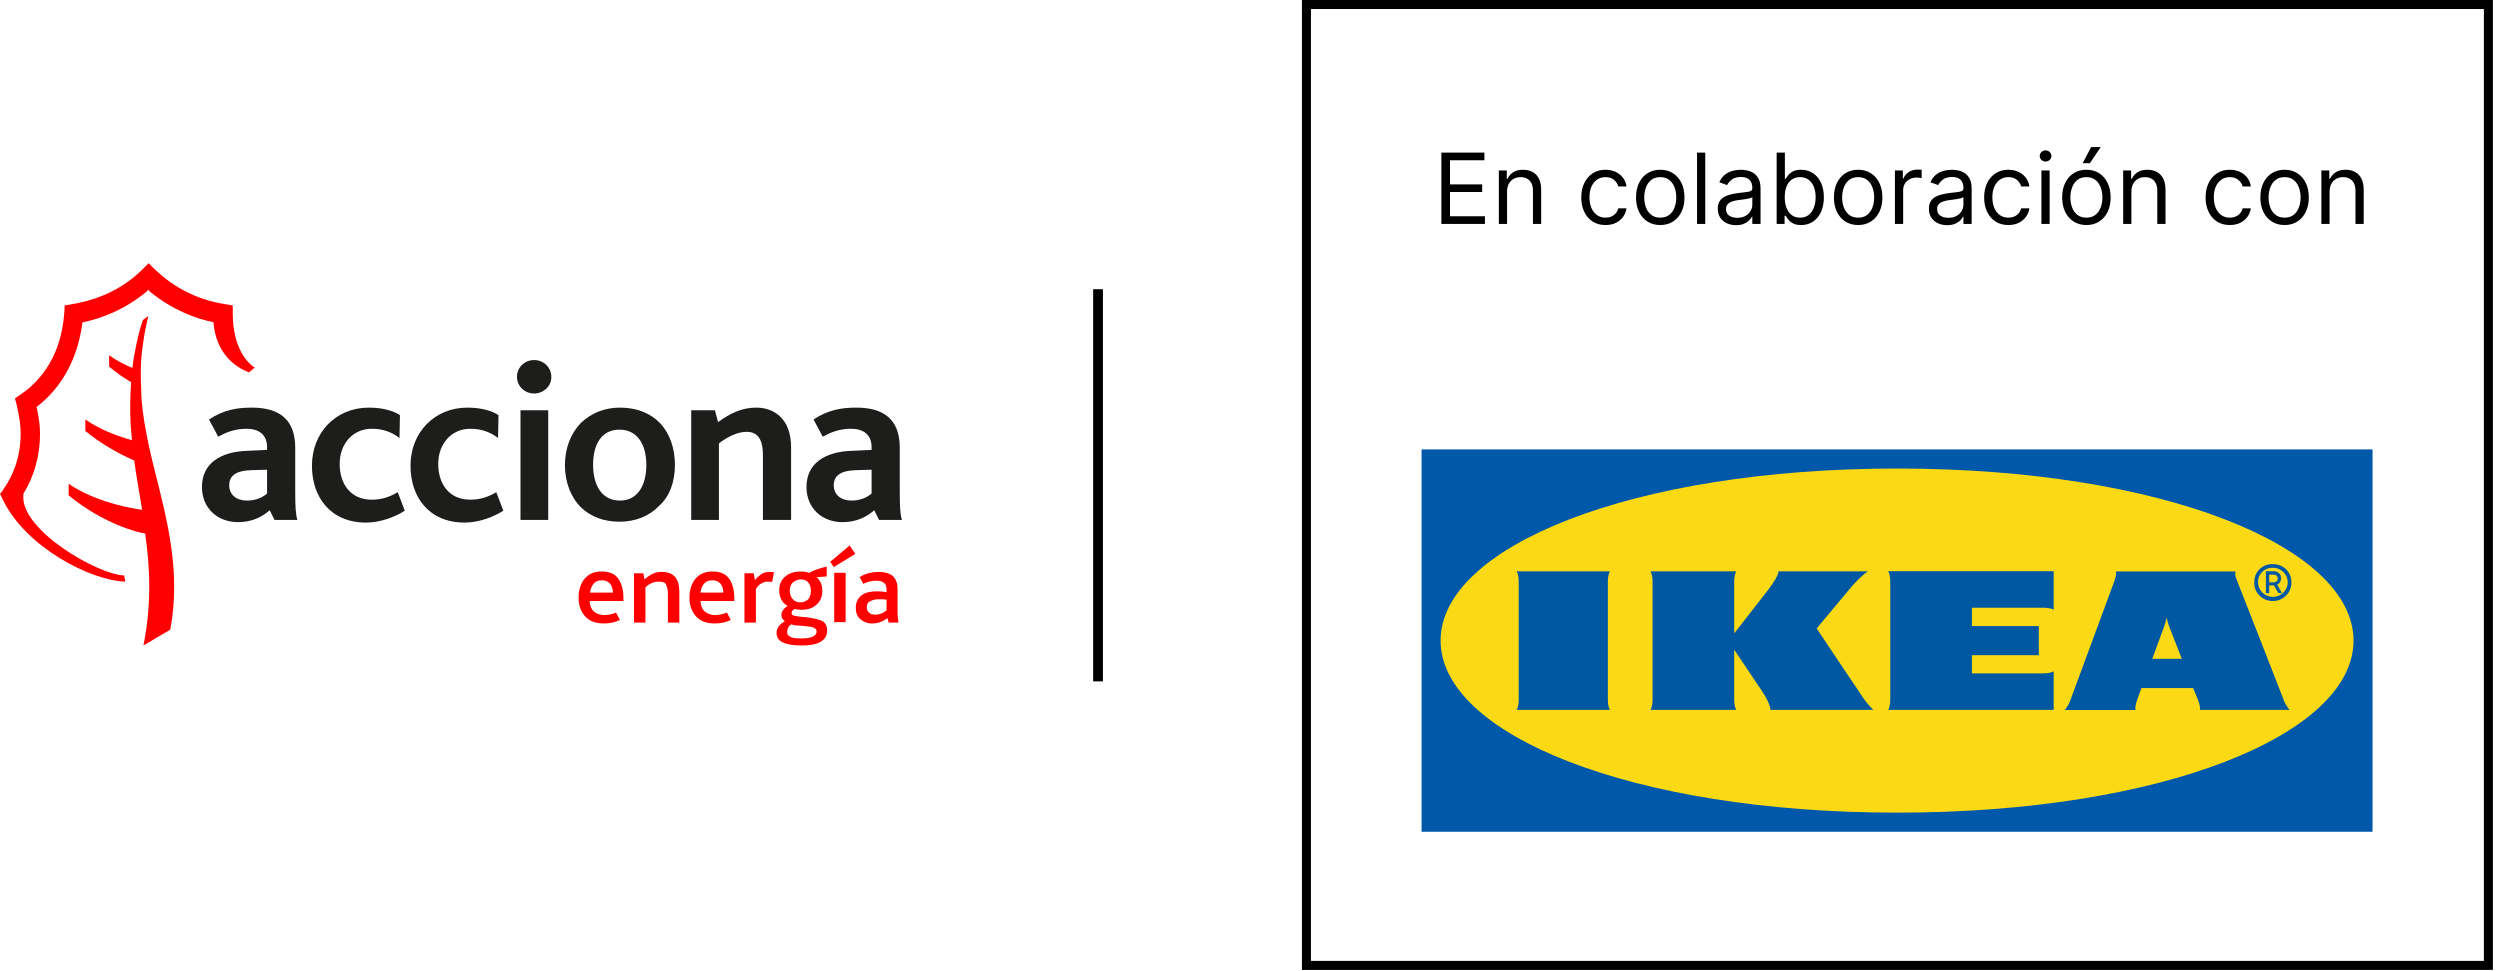 <svg xmlns="http://www.w3.org/2000/svg" width="255" height="99" viewBox="0 0 255 99" fill="none"><path d="M133.258 0.46H253.816V98.471H133.258V0.46Z" stroke="black" stroke-width="0.92"></path><path fill-rule="evenodd" clip-rule="evenodd" d="M241.986 84.84H145V45.84H242V84.84H241.986Z" fill="#0058AB"></path><path fill-rule="evenodd" clip-rule="evenodd" d="M146.94 65.34C146.94 74.927 166.453 82.89 193.507 82.89C220.561 82.89 240.06 74.927 240.06 65.34C240.06 55.753 220.547 47.79 193.507 47.79C166.467 47.79 146.94 55.753 146.94 65.34Z" fill="#FBD914"></path><path d="M190.055 71.195C190.36 71.631 190.694 72.04 191.083 72.409H180.587C180.587 71.999 180.184 71.167 179.739 70.513C179.294 69.858 176.889 66.27 176.889 66.27V71.195C176.889 71.604 176.889 71.999 177.097 72.409H168.352C168.561 71.999 168.561 71.604 168.561 71.195V59.491C168.561 59.082 168.561 58.686 168.352 58.277H177.097C176.889 58.686 176.889 59.082 176.889 59.491V64.606C176.889 64.606 179.683 61.032 180.323 60.2C180.809 59.573 181.407 58.686 181.407 58.277H190.527C189.902 58.686 189.206 59.423 188.636 60.105C188.136 60.705 185.3 64.101 185.3 64.101C185.3 64.101 189.498 70.39 190.055 71.195ZM192.807 59.491V71.195C192.807 71.604 192.807 71.999 192.599 72.409H209.477V68.48C209.059 68.685 208.656 68.685 208.239 68.685H201.135V66.829H207.961V63.856H201.135V61.987H208.239C208.656 61.987 209.059 61.987 209.477 62.178V58.263H192.599C192.807 58.686 192.807 59.082 192.807 59.491ZM232.861 71.195C233 71.645 233.236 72.054 233.542 72.409H224.394C224.436 71.999 224.283 71.604 224.116 71.195C224.116 71.195 223.977 70.867 223.782 70.39L223.699 70.185H218.43L218.346 70.403C218.346 70.403 218.193 70.799 218.054 71.208C217.915 71.618 217.762 72.013 217.818 72.422H210.603C210.897 72.064 211.119 71.652 211.256 71.208L215.58 59.504C215.733 59.095 215.886 58.7 215.83 58.291H228.023C227.911 58.7 228.134 59.095 228.287 59.504C228.648 60.391 232.555 70.403 232.861 71.195ZM222.545 67.198L221.266 63.924C221.155 63.624 221.057 63.31 220.988 62.996C220.932 63.313 220.849 63.623 220.738 63.924C220.696 64.061 220.154 65.493 219.528 67.198H222.545ZM164.209 58.277H154.7C154.909 58.686 154.909 59.082 154.909 59.491V71.195C154.909 71.604 154.909 71.999 154.7 72.409H164.209C164.001 71.999 164.001 71.604 164.001 71.195V59.491C164.001 59.082 164.001 58.686 164.209 58.277ZM229.941 59.395C229.899 58.4 230.692 57.568 231.707 57.54H231.832C232.861 57.527 233.709 58.318 233.723 59.327V59.395C233.751 60.418 232.93 61.278 231.874 61.305C230.831 61.332 229.955 60.528 229.927 59.491C229.941 59.464 229.941 59.423 229.941 59.395ZM230.317 59.395C230.317 60.214 230.998 60.882 231.832 60.882C232.666 60.882 233.347 60.214 233.347 59.395C233.347 58.577 232.666 57.908 231.832 57.908C231.026 57.881 230.344 58.495 230.317 59.286V59.395ZM231.457 60.5H231.123V58.263H231.971C232.374 58.277 232.68 58.59 232.68 58.986C232.68 59.259 232.527 59.504 232.277 59.641L232.764 60.5H232.388L231.943 59.709H231.457V60.5ZM231.457 59.395H231.915C232.138 59.409 232.333 59.245 232.333 59.027C232.333 58.809 232.18 58.618 231.957 58.618H231.457V59.395Z" fill="#0058A3"></path><path d="M147.019 22.84V15.567H151.409V16.348H147.9V18.806H151.181V19.587H147.9V22.059H151.465V22.84H147.019ZM153.72 19.559V22.84H152.882V17.385H153.692V18.238H153.763C153.891 17.961 154.085 17.738 154.345 17.57C154.606 17.399 154.942 17.314 155.354 17.314C155.723 17.314 156.046 17.39 156.323 17.541C156.6 17.691 156.816 17.918 156.97 18.223C157.124 18.526 157.2 18.91 157.2 19.374V22.84H156.362V19.431C156.362 19.002 156.251 18.668 156.029 18.429C155.806 18.188 155.501 18.067 155.112 18.067C154.845 18.067 154.606 18.125 154.395 18.241C154.187 18.357 154.022 18.526 153.901 18.749C153.781 18.971 153.72 19.241 153.72 19.559ZM163.76 22.953C163.249 22.953 162.809 22.833 162.439 22.591C162.07 22.35 161.786 22.017 161.587 21.593C161.388 21.17 161.289 20.686 161.289 20.141C161.289 19.587 161.391 19.098 161.594 18.674C161.8 18.248 162.087 17.916 162.453 17.677C162.823 17.435 163.254 17.314 163.746 17.314C164.13 17.314 164.475 17.385 164.783 17.527C165.091 17.669 165.343 17.868 165.539 18.124C165.736 18.38 165.858 18.678 165.905 19.019H165.067C165.003 18.77 164.861 18.55 164.641 18.358C164.423 18.164 164.13 18.067 163.76 18.067C163.434 18.067 163.147 18.152 162.901 18.323C162.657 18.491 162.467 18.729 162.329 19.037C162.194 19.342 162.127 19.701 162.127 20.113C162.127 20.534 162.193 20.901 162.326 21.213C162.461 21.526 162.65 21.769 162.894 21.941C163.14 22.114 163.429 22.201 163.76 22.201C163.978 22.201 164.176 22.163 164.353 22.087C164.531 22.011 164.681 21.902 164.804 21.76C164.927 21.618 165.015 21.448 165.067 21.249H165.905C165.858 21.571 165.741 21.861 165.554 22.119C165.369 22.375 165.124 22.578 164.819 22.73C164.516 22.879 164.163 22.953 163.76 22.953ZM169.346 22.953C168.854 22.953 168.422 22.836 168.05 22.602C167.681 22.367 167.392 22.04 167.184 21.618C166.978 21.197 166.875 20.704 166.875 20.141C166.875 19.573 166.978 19.077 167.184 18.653C167.392 18.229 167.681 17.9 168.05 17.666C168.422 17.431 168.854 17.314 169.346 17.314C169.839 17.314 170.27 17.431 170.639 17.666C171.011 17.9 171.299 18.229 171.505 18.653C171.714 19.077 171.818 19.573 171.818 20.141C171.818 20.704 171.714 21.197 171.505 21.618C171.299 22.04 171.011 22.367 170.639 22.602C170.27 22.836 169.839 22.953 169.346 22.953ZM169.346 22.201C169.72 22.201 170.028 22.105 170.27 21.913C170.511 21.721 170.69 21.469 170.806 21.157C170.922 20.844 170.98 20.506 170.98 20.141C170.98 19.776 170.922 19.437 170.806 19.122C170.69 18.807 170.511 18.552 170.27 18.358C170.028 18.164 169.72 18.067 169.346 18.067C168.972 18.067 168.664 18.164 168.423 18.358C168.181 18.552 168.003 18.807 167.887 19.122C167.771 19.437 167.713 19.776 167.713 20.141C167.713 20.506 167.771 20.844 167.887 21.157C168.003 21.469 168.181 21.721 168.423 21.913C168.664 22.105 168.972 22.201 169.346 22.201ZM173.935 15.567V22.84H173.097V15.567H173.935ZM177.075 22.968C176.73 22.968 176.416 22.903 176.134 22.772C175.853 22.64 175.629 22.449 175.463 22.201C175.297 21.95 175.214 21.647 175.214 21.291C175.214 20.979 175.276 20.726 175.399 20.532C175.522 20.335 175.687 20.181 175.893 20.07C176.099 19.959 176.326 19.876 176.575 19.821C176.826 19.765 177.078 19.72 177.331 19.686C177.662 19.644 177.931 19.612 178.137 19.591C178.345 19.567 178.497 19.528 178.592 19.473C178.689 19.419 178.737 19.324 178.737 19.189V19.161C178.737 18.811 178.641 18.538 178.45 18.344C178.26 18.15 177.973 18.053 177.587 18.053C177.187 18.053 176.873 18.14 176.646 18.316C176.418 18.491 176.259 18.678 176.166 18.877L175.371 18.593C175.513 18.261 175.702 18.003 175.939 17.819C176.178 17.631 176.438 17.501 176.72 17.428C177.004 17.352 177.284 17.314 177.558 17.314C177.733 17.314 177.935 17.336 178.162 17.378C178.392 17.418 178.613 17.503 178.826 17.63C179.041 17.758 179.22 17.951 179.362 18.209C179.504 18.467 179.575 18.813 179.575 19.246V22.84H178.737V22.101H178.695C178.638 22.22 178.543 22.346 178.411 22.481C178.278 22.616 178.102 22.731 177.881 22.826C177.661 22.92 177.393 22.968 177.075 22.968ZM177.203 22.215C177.535 22.215 177.814 22.15 178.041 22.02C178.271 21.889 178.444 21.721 178.56 21.515C178.678 21.309 178.737 21.093 178.737 20.865V20.098C178.702 20.141 178.624 20.18 178.503 20.216C178.384 20.249 178.247 20.278 178.091 20.304C177.937 20.328 177.787 20.349 177.64 20.368C177.496 20.385 177.378 20.399 177.288 20.411C177.071 20.439 176.867 20.485 176.678 20.549C176.491 20.611 176.339 20.704 176.223 20.83C176.109 20.953 176.053 21.121 176.053 21.334C176.053 21.625 176.16 21.846 176.376 21.995C176.594 22.142 176.869 22.215 177.203 22.215ZM181.219 22.84V15.567H182.057V18.252H182.128C182.189 18.157 182.274 18.036 182.383 17.89C182.495 17.74 182.653 17.608 182.859 17.492C183.068 17.373 183.349 17.314 183.704 17.314C184.164 17.314 184.568 17.429 184.919 17.659C185.269 17.888 185.543 18.214 185.739 18.635C185.936 19.057 186.034 19.554 186.034 20.127C186.034 20.704 185.936 21.205 185.739 21.629C185.543 22.05 185.27 22.377 184.922 22.609C184.574 22.839 184.173 22.953 183.719 22.953C183.368 22.953 183.088 22.895 182.877 22.779C182.666 22.661 182.504 22.527 182.39 22.378C182.277 22.227 182.189 22.101 182.128 22.002H182.028V22.84H181.219ZM182.042 20.113C182.042 20.524 182.103 20.888 182.224 21.203C182.344 21.515 182.521 21.76 182.753 21.938C182.985 22.113 183.269 22.201 183.605 22.201C183.955 22.201 184.248 22.108 184.482 21.924C184.719 21.737 184.896 21.486 185.015 21.171C185.135 20.854 185.196 20.501 185.196 20.113C185.196 19.729 185.137 19.383 185.018 19.076C184.902 18.765 184.726 18.52 184.489 18.341C184.255 18.158 183.96 18.067 183.605 18.067C183.264 18.067 182.978 18.154 182.746 18.326C182.514 18.497 182.338 18.736 182.22 19.044C182.102 19.349 182.042 19.705 182.042 20.113ZM189.532 22.953C189.039 22.953 188.607 22.836 188.236 22.602C187.866 22.367 187.577 22.04 187.369 21.618C187.163 21.197 187.06 20.704 187.06 20.141C187.06 19.573 187.163 19.077 187.369 18.653C187.577 18.229 187.866 17.9 188.236 17.666C188.607 17.431 189.039 17.314 189.532 17.314C190.024 17.314 190.455 17.431 190.824 17.666C191.196 17.9 191.485 18.229 191.691 18.653C191.899 19.077 192.003 19.573 192.003 20.141C192.003 20.704 191.899 21.197 191.691 21.618C191.485 22.04 191.196 22.367 190.824 22.602C190.455 22.836 190.024 22.953 189.532 22.953ZM189.532 22.201C189.906 22.201 190.214 22.105 190.455 21.913C190.697 21.721 190.875 21.469 190.991 21.157C191.107 20.844 191.165 20.506 191.165 20.141C191.165 19.776 191.107 19.437 190.991 19.122C190.875 18.807 190.697 18.552 190.455 18.358C190.214 18.164 189.906 18.067 189.532 18.067C189.158 18.067 188.85 18.164 188.608 18.358C188.367 18.552 188.188 18.807 188.072 19.122C187.956 19.437 187.898 19.776 187.898 20.141C187.898 20.506 187.956 20.844 188.072 21.157C188.188 21.469 188.367 21.721 188.608 21.913C188.85 22.105 189.158 22.201 189.532 22.201ZM193.283 22.84V17.385H194.092V18.209H194.149C194.249 17.939 194.429 17.72 194.689 17.552C194.949 17.384 195.243 17.3 195.57 17.3C195.631 17.3 195.708 17.301 195.8 17.304C195.893 17.306 195.963 17.309 196.01 17.314V18.166C195.982 18.159 195.916 18.149 195.815 18.135C195.715 18.118 195.61 18.11 195.499 18.11C195.233 18.11 194.997 18.165 194.788 18.277C194.582 18.386 194.419 18.537 194.298 18.731C194.18 18.923 194.121 19.142 194.121 19.388V22.84H193.283ZM198.608 22.968C198.263 22.968 197.949 22.903 197.667 22.772C197.386 22.64 197.162 22.449 196.996 22.201C196.831 21.95 196.748 21.647 196.748 21.291C196.748 20.979 196.809 20.726 196.932 20.532C197.055 20.335 197.22 20.181 197.426 20.07C197.632 19.959 197.859 19.876 198.108 19.821C198.359 19.765 198.611 19.72 198.864 19.686C199.196 19.644 199.464 19.612 199.67 19.591C199.879 19.567 200.03 19.528 200.125 19.473C200.222 19.419 200.27 19.324 200.27 19.189V19.161C200.27 18.811 200.175 18.538 199.983 18.344C199.793 18.15 199.506 18.053 199.12 18.053C198.72 18.053 198.406 18.14 198.179 18.316C197.952 18.491 197.792 18.678 197.699 18.877L196.904 18.593C197.046 18.261 197.235 18.003 197.472 17.819C197.711 17.631 197.972 17.501 198.253 17.428C198.537 17.352 198.817 17.314 199.091 17.314C199.267 17.314 199.468 17.336 199.695 17.378C199.925 17.418 200.146 17.503 200.359 17.63C200.575 17.758 200.753 17.951 200.895 18.209C201.037 18.467 201.108 18.813 201.108 19.246V22.84H200.27V22.101H200.228C200.171 22.22 200.076 22.346 199.944 22.481C199.811 22.616 199.635 22.731 199.415 22.826C199.194 22.92 198.926 22.968 198.608 22.968ZM198.736 22.215C199.068 22.215 199.347 22.15 199.574 22.02C199.804 21.889 199.977 21.721 200.093 21.515C200.211 21.309 200.27 21.093 200.27 20.865V20.098C200.235 20.141 200.157 20.18 200.036 20.216C199.918 20.249 199.78 20.278 199.624 20.304C199.47 20.328 199.32 20.349 199.173 20.368C199.029 20.385 198.912 20.399 198.822 20.411C198.604 20.439 198.4 20.485 198.211 20.549C198.024 20.611 197.872 20.704 197.756 20.83C197.643 20.953 197.586 21.121 197.586 21.334C197.586 21.625 197.693 21.846 197.909 21.995C198.127 22.142 198.403 22.215 198.736 22.215ZM204.854 22.953C204.343 22.953 203.902 22.833 203.533 22.591C203.164 22.35 202.88 22.017 202.681 21.593C202.482 21.17 202.382 20.686 202.382 20.141C202.382 19.587 202.484 19.098 202.688 18.674C202.894 18.248 203.18 17.916 203.547 17.677C203.917 17.435 204.347 17.314 204.84 17.314C205.223 17.314 205.569 17.385 205.877 17.527C206.185 17.669 206.437 17.868 206.633 18.124C206.83 18.38 206.952 18.678 206.999 19.019H206.161C206.097 18.77 205.955 18.55 205.735 18.358C205.517 18.164 205.223 18.067 204.854 18.067C204.527 18.067 204.241 18.152 203.995 18.323C203.751 18.491 203.56 18.729 203.423 19.037C203.288 19.342 203.221 19.701 203.221 20.113C203.221 20.534 203.287 20.901 203.419 21.213C203.554 21.526 203.744 21.769 203.988 21.941C204.234 22.114 204.523 22.201 204.854 22.201C205.072 22.201 205.27 22.163 205.447 22.087C205.625 22.011 205.775 21.902 205.898 21.76C206.021 21.618 206.109 21.448 206.161 21.249H206.999C206.952 21.571 206.834 21.861 206.647 22.119C206.463 22.375 206.218 22.578 205.912 22.73C205.609 22.879 205.257 22.953 204.854 22.953ZM208.224 22.84V17.385H209.062V22.84H208.224ZM208.65 16.476C208.487 16.476 208.346 16.421 208.228 16.309C208.112 16.198 208.054 16.064 208.054 15.908C208.054 15.752 208.112 15.618 208.228 15.507C208.346 15.396 208.487 15.34 208.65 15.34C208.814 15.34 208.953 15.396 209.069 15.507C209.188 15.618 209.247 15.752 209.247 15.908C209.247 16.064 209.188 16.198 209.069 16.309C208.953 16.421 208.814 16.476 208.65 16.476ZM212.813 22.953C212.321 22.953 211.889 22.836 211.517 22.602C211.148 22.367 210.859 22.04 210.65 21.618C210.444 21.197 210.341 20.704 210.341 20.141C210.341 19.573 210.444 19.077 210.65 18.653C210.859 18.229 211.148 17.9 211.517 17.666C211.889 17.431 212.321 17.314 212.813 17.314C213.305 17.314 213.736 17.431 214.106 17.666C214.477 17.9 214.766 18.229 214.972 18.653C215.18 19.077 215.285 19.573 215.285 20.141C215.285 20.704 215.18 21.197 214.972 21.618C214.766 22.04 214.477 22.367 214.106 22.602C213.736 22.836 213.305 22.953 212.813 22.953ZM212.813 22.201C213.187 22.201 213.495 22.105 213.736 21.913C213.978 21.721 214.157 21.469 214.273 21.157C214.389 20.844 214.447 20.506 214.447 20.141C214.447 19.776 214.389 19.437 214.273 19.122C214.157 18.807 213.978 18.552 213.736 18.358C213.495 18.164 213.187 18.067 212.813 18.067C212.439 18.067 212.131 18.164 211.89 18.358C211.648 18.552 211.47 18.807 211.354 19.122C211.238 19.437 211.18 19.776 211.18 20.141C211.18 20.506 211.238 20.844 211.354 21.157C211.47 21.469 211.648 21.721 211.89 21.913C212.131 22.105 212.439 22.201 212.813 22.201ZM212.43 16.647L213.296 14.999H214.276L213.168 16.647H212.43ZM217.402 19.559V22.84H216.564V17.385H217.374V18.238H217.445C217.572 17.961 217.767 17.738 218.027 17.57C218.287 17.399 218.624 17.314 219.036 17.314C219.405 17.314 219.728 17.39 220.005 17.541C220.282 17.691 220.497 17.918 220.651 18.223C220.805 18.526 220.882 18.91 220.882 19.374V22.84H220.044V19.431C220.044 19.002 219.933 18.668 219.71 18.429C219.488 18.188 219.182 18.067 218.794 18.067C218.527 18.067 218.287 18.125 218.077 18.241C217.868 18.357 217.704 18.526 217.583 18.749C217.462 18.971 217.402 19.241 217.402 19.559ZM227.442 22.953C226.931 22.953 226.49 22.833 226.121 22.591C225.752 22.35 225.468 22.017 225.269 21.593C225.07 21.17 224.97 20.686 224.97 20.141C224.97 19.587 225.072 19.098 225.276 18.674C225.482 18.248 225.768 17.916 226.135 17.677C226.504 17.435 226.935 17.314 227.428 17.314C227.811 17.314 228.157 17.385 228.465 17.527C228.772 17.669 229.025 17.868 229.221 18.124C229.418 18.38 229.539 18.678 229.587 19.019H228.749C228.685 18.77 228.543 18.55 228.323 18.358C228.105 18.164 227.811 18.067 227.442 18.067C227.115 18.067 226.829 18.152 226.583 18.323C226.339 18.491 226.148 18.729 226.011 19.037C225.876 19.342 225.808 19.701 225.808 20.113C225.808 20.534 225.875 20.901 226.007 21.213C226.142 21.526 226.332 21.769 226.575 21.941C226.822 22.114 227.11 22.201 227.442 22.201C227.66 22.201 227.857 22.163 228.035 22.087C228.213 22.011 228.363 21.902 228.486 21.76C228.609 21.618 228.697 21.448 228.749 21.249H229.587C229.539 21.571 229.422 21.861 229.235 22.119C229.051 22.375 228.806 22.578 228.5 22.73C228.197 22.879 227.844 22.953 227.442 22.953ZM233.028 22.953C232.535 22.953 232.103 22.836 231.732 22.602C231.362 22.367 231.074 22.04 230.865 21.618C230.659 21.197 230.556 20.704 230.556 20.141C230.556 19.573 230.659 19.077 230.865 18.653C231.074 18.229 231.362 17.9 231.732 17.666C232.103 17.431 232.535 17.314 233.028 17.314C233.52 17.314 233.951 17.431 234.32 17.666C234.692 17.9 234.981 18.229 235.187 18.653C235.395 19.077 235.499 19.573 235.499 20.141C235.499 20.704 235.395 21.197 235.187 21.618C234.981 22.04 234.692 22.367 234.32 22.602C233.951 22.836 233.52 22.953 233.028 22.953ZM233.028 22.201C233.402 22.201 233.71 22.105 233.951 21.913C234.193 21.721 234.371 21.469 234.487 21.157C234.603 20.844 234.661 20.506 234.661 20.141C234.661 19.776 234.603 19.437 234.487 19.122C234.371 18.807 234.193 18.552 233.951 18.358C233.71 18.164 233.402 18.067 233.028 18.067C232.654 18.067 232.346 18.164 232.105 18.358C231.863 18.552 231.684 18.807 231.568 19.122C231.452 19.437 231.394 19.776 231.394 20.141C231.394 20.506 231.452 20.844 231.568 21.157C231.684 21.469 231.863 21.721 232.105 21.913C232.346 22.105 232.654 22.201 233.028 22.201ZM237.617 19.559V22.84H236.779V17.385H237.588V18.238H237.659C237.787 17.961 237.981 17.738 238.242 17.57C238.502 17.399 238.838 17.314 239.25 17.314C239.62 17.314 239.943 17.39 240.22 17.541C240.497 17.691 240.712 17.918 240.866 18.223C241.02 18.526 241.097 18.91 241.097 19.374V22.84H240.259V19.431C240.259 19.002 240.148 18.668 239.925 18.429C239.703 18.188 239.397 18.067 239.009 18.067C238.741 18.067 238.502 18.125 238.292 18.241C238.083 18.357 237.919 18.526 237.798 18.749C237.677 18.971 237.617 19.241 237.617 19.559Z" fill="black"></path><g clip-path="url(#clip0_1328_1657)"><path d="M30.337 53.035C30.158 52.495 30.113 51.687 30.113 50.069V45.666C30.113 42.745 28.453 41.577 25.67 41.577C24.189 41.577 22.798 41.802 21.317 42.79L22.259 44.543C22.977 44.138 23.92 43.734 25.132 43.734C26.343 43.734 27.241 44.273 27.241 45.621V45.891L25.266 45.98C22.394 46.07 20.599 47.328 20.599 49.665C20.599 51.866 22.215 53.259 24.279 53.259C25.76 53.259 26.792 52.675 27.51 52.046L28.004 53.035H30.337ZM27.241 50.339C26.882 50.653 26.209 51.058 25.221 51.058C24.055 51.058 23.381 50.428 23.381 49.485C23.381 48.541 24.055 48.002 25.625 47.957L27.241 47.912V50.339Z" fill="#1D1D1B"></path><path d="M37.339 53.304C33.703 53.304 31.819 50.698 31.819 47.508C31.819 44.093 34.287 41.577 37.608 41.577C39.134 41.577 40.166 41.937 40.794 42.341L40.749 44.677C39.986 44.093 39.089 43.734 37.922 43.734C35.992 43.734 34.646 45.261 34.646 47.328C34.646 49.26 35.678 50.968 37.922 50.968C38.999 50.968 39.807 50.653 40.57 50.204L41.288 52.091C40.39 52.675 38.864 53.304 37.339 53.304Z" fill="#1D1D1B"></path><path d="M47.391 53.304C43.756 53.304 41.871 50.698 41.871 47.508C41.871 44.093 44.34 41.577 47.66 41.577C49.186 41.577 50.218 41.937 50.847 42.341L50.802 44.677C50.039 44.093 49.142 43.734 47.975 43.734C46.045 43.734 44.699 45.261 44.699 47.328C44.699 49.26 45.731 50.968 47.975 50.968C49.052 50.968 49.859 50.653 50.622 50.204L51.34 52.091C50.443 52.675 48.917 53.304 47.391 53.304Z" fill="#1D1D1B"></path><path d="M53.091 41.847H55.918V53.035H53.091V41.847ZM54.482 40.139C53.495 40.139 52.732 39.376 52.732 38.432C52.732 37.488 53.495 36.725 54.482 36.725C55.469 36.725 56.232 37.488 56.232 38.432C56.277 39.331 55.469 40.139 54.482 40.139Z" fill="#1D1D1B"></path><path d="M68.843 47.418C68.843 45.711 68.304 44.228 67.362 43.195C66.375 42.161 64.983 41.577 63.233 41.577C61.618 41.577 60.271 42.161 59.239 43.15C58.207 44.228 57.623 45.711 57.623 47.463C57.623 49.215 58.252 50.788 59.329 51.821C60.316 52.72 61.618 53.214 63.188 53.214C64.849 53.214 66.24 52.63 67.227 51.597C68.304 50.653 68.843 49.126 68.843 47.418ZM65.926 47.418C65.926 49.53 65.028 51.058 63.233 51.058C61.438 51.058 60.496 49.575 60.496 47.418C60.496 45.261 61.393 43.824 63.188 43.824C64.983 43.824 65.926 45.306 65.926 47.418Z" fill="#1D1D1B"></path><path d="M77.819 53.035V46.475C77.819 45.306 77.594 44.048 76.158 44.048C75.171 44.048 74.183 44.587 73.331 45.217V53.035H70.503V41.847H72.927L73.241 43.06C74.453 42.161 75.664 41.577 77.145 41.577C78.851 41.577 80.691 42.611 80.691 45.621V53.035H77.819Z" fill="#1D1D1B"></path><path d="M92 53.035C91.82 52.495 91.776 51.687 91.776 50.069V45.666C91.776 42.745 90.115 41.577 87.333 41.577C85.852 41.577 84.46 41.802 82.98 42.79L83.922 44.543C84.64 44.138 85.582 43.734 86.794 43.734C88.006 43.734 88.903 44.273 88.903 45.621V45.891L86.929 45.98C84.057 46.07 82.261 47.328 82.261 49.665C82.261 51.866 83.877 53.259 85.942 53.259C87.422 53.259 88.455 52.675 89.173 52.046L89.666 53.035H92ZM88.903 50.339C88.544 50.653 87.871 51.058 86.884 51.058C85.717 51.058 85.044 50.428 85.044 49.485C85.044 48.541 85.717 48.002 87.288 47.957L88.903 47.912V50.339Z" fill="#1D1D1B"></path><path d="M15.752 47.867C15.528 47.014 15.348 46.205 15.169 45.396C14.855 43.913 14.585 42.431 14.451 40.903C14.406 40.499 14.406 40.094 14.406 39.735C14.361 39.106 14.361 38.477 14.361 37.938C14.361 36.904 14.451 35.961 14.585 35.107C14.72 33.984 14.944 33.04 15.124 32.231C14.944 32.366 14.765 32.501 14.585 32.636C14.361 33.22 14.137 34.074 13.912 35.107C13.778 35.826 13.598 36.635 13.508 37.533C12.656 37.174 11.848 36.77 11.13 36.23V37.398C11.848 37.983 12.566 38.522 13.374 38.971C13.284 40.319 13.239 41.757 13.329 43.374C13.374 43.868 13.418 44.363 13.463 44.902C11.848 44.453 10.142 43.779 8.706 42.79V43.958C10.232 45.217 12.027 46.25 13.688 46.969C13.912 48.631 14.226 50.294 14.496 52.001C12.297 51.687 9.335 50.923 7.001 49.35V50.518C9.424 52.54 12.476 53.978 14.81 54.427C15.303 57.932 15.483 61.616 14.63 65.84L17.368 64.222C18.49 58.246 17.009 52.945 15.752 47.867Z" fill="#FF0000"></path><path d="M23.741 31.962V31.153C23.516 31.108 22.933 31.018 22.933 31.018C21.407 30.794 18.445 30.03 15.842 27.514C15.842 27.514 15.348 27.064 15.169 26.84L14.496 27.514C11.938 30.03 8.976 30.749 7.405 31.018C7.405 31.018 6.821 31.108 6.597 31.153C6.597 31.378 6.552 31.962 6.552 31.962C6.193 36.859 3.59 39.241 2.109 40.229C2.109 40.229 1.705 40.499 1.526 40.634C1.571 40.813 1.705 41.308 1.705 41.308C1.975 42.476 2.109 43.419 2.109 44.228C2.109 46.834 1.167 48.766 0.359 49.889C0.359 49.889 0.135 50.249 0 50.384C0.09 50.518 0.269 50.923 0.269 50.923C2.558 55.775 9.245 59.235 12.79 59.325L12.656 58.696C9.963 58.606 2.199 54.113 2.379 50.608V50.384C3.5 48.541 4.084 46.475 4.084 44.228C4.084 43.554 3.994 42.745 3.77 41.667L3.725 41.532L3.815 41.442C5.565 40.094 7.764 37.533 8.392 33.04V32.906L8.527 32.861C10.187 32.501 12.611 31.692 14.989 29.715L15.124 29.536L15.258 29.715C17.592 31.647 20.105 32.546 21.766 32.861C22.035 36.006 23.875 37.399 25.401 37.983C25.536 37.893 25.76 37.668 25.984 37.489C25.356 37.129 23.741 35.601 23.741 31.962Z" fill="#FF0000"></path><path d="M88.41 61.976C88.41 61.616 88.544 61.392 88.814 61.302C89.083 61.167 89.352 61.122 89.666 61.122C89.936 61.122 90.16 61.122 90.429 61.167V62.245C90.07 62.56 89.711 62.695 89.307 62.695C89.038 62.695 88.814 62.65 88.679 62.515C88.499 62.38 88.41 62.2 88.41 61.976ZM91.641 63.459C91.596 63.189 91.551 62.874 91.551 62.515V60.044C91.551 59.46 91.372 59.055 91.058 58.741C90.698 58.471 90.25 58.337 89.666 58.337C89.307 58.337 88.948 58.381 88.589 58.471C88.23 58.561 87.916 58.696 87.692 58.876L88.051 59.55C88.499 59.325 88.948 59.235 89.397 59.235C89.711 59.235 89.936 59.28 90.115 59.415C90.25 59.505 90.34 59.639 90.384 59.774C90.429 59.909 90.429 60.089 90.429 60.269V60.403C90.16 60.358 89.846 60.313 89.487 60.313C88.769 60.313 88.185 60.448 87.826 60.763C87.467 61.077 87.288 61.482 87.288 61.976C87.288 62.47 87.422 62.874 87.737 63.144C88.051 63.414 88.455 63.593 88.948 63.593C89.532 63.593 90.025 63.414 90.519 63.054L90.654 63.504H91.641V63.459ZM85.044 57.842L87.243 56.494L86.659 55.641L84.685 57.303L85.044 57.842ZM85.089 63.459H86.256V58.426H85.089V63.459ZM81.768 65.121C81.184 65.121 80.781 65.076 80.601 64.941C80.377 64.852 80.287 64.672 80.287 64.447C80.287 64.133 80.421 63.908 80.691 63.683C80.96 63.773 81.274 63.818 81.678 63.818L82.127 63.863C82.576 63.908 82.89 63.953 83.024 64.043C83.204 64.133 83.294 64.222 83.294 64.402C83.294 64.627 83.204 64.762 82.98 64.896C82.755 65.031 82.351 65.121 81.768 65.121ZM81.678 59.1C81.992 59.1 82.261 59.19 82.441 59.415C82.621 59.594 82.71 59.909 82.71 60.269C82.71 60.628 82.621 60.898 82.441 61.122C82.261 61.302 81.992 61.437 81.633 61.437C81.319 61.437 81.05 61.347 80.87 61.122C80.691 60.943 80.556 60.628 80.556 60.269C80.556 59.909 80.646 59.639 80.87 59.415C81.095 59.235 81.364 59.1 81.678 59.1ZM82.306 62.964L81.768 62.919C81.364 62.874 81.095 62.83 80.96 62.785C80.781 62.74 80.736 62.65 80.736 62.515C80.736 62.425 80.781 62.335 80.825 62.29C80.87 62.245 80.96 62.156 81.05 62.111C81.229 62.156 81.454 62.2 81.723 62.2C82.396 62.2 82.935 62.021 83.294 61.661C83.698 61.302 83.877 60.853 83.877 60.269C83.877 59.684 83.698 59.235 83.294 58.876C83.787 58.831 84.102 58.831 84.326 58.786V57.797C83.698 57.932 83.114 58.112 82.531 58.426C82.261 58.337 81.992 58.291 81.678 58.291C81.005 58.291 80.466 58.471 80.062 58.831C79.659 59.19 79.479 59.639 79.479 60.224C79.479 60.583 79.569 60.898 79.703 61.167C79.838 61.437 80.062 61.661 80.332 61.796C79.928 62.066 79.703 62.38 79.703 62.74C79.703 63.009 79.838 63.189 80.062 63.369C79.479 63.683 79.21 64.088 79.21 64.582C79.21 65.436 80.062 65.84 81.768 65.84C82.665 65.84 83.339 65.705 83.743 65.436C84.191 65.166 84.371 64.762 84.371 64.312C84.371 63.863 84.191 63.504 83.832 63.324C83.518 63.189 82.98 63.054 82.306 62.964ZM78.447 58.337C78.133 58.337 77.819 58.426 77.594 58.606C77.37 58.786 77.145 58.965 77.011 59.19L76.876 58.471H75.934V63.504H77.1V60.089C77.235 59.864 77.37 59.684 77.594 59.55C77.819 59.415 78.043 59.325 78.312 59.325C78.492 59.325 78.671 59.325 78.761 59.37L78.941 58.381C78.896 58.337 78.716 58.337 78.447 58.337ZM72.658 59.19C72.972 59.19 73.241 59.28 73.465 59.505C73.645 59.729 73.779 59.999 73.779 60.448H71.446C71.491 60.044 71.625 59.774 71.805 59.55C71.984 59.325 72.254 59.19 72.658 59.19ZM74.901 61.032C74.901 60.179 74.722 59.505 74.363 59.01C74.004 58.516 73.421 58.291 72.703 58.291C71.939 58.291 71.401 58.516 70.952 59.01C70.548 59.505 70.324 60.134 70.324 60.943C70.324 61.751 70.548 62.38 70.997 62.874C71.446 63.369 72.074 63.593 72.927 63.593C73.555 63.593 74.094 63.459 74.543 63.234L74.138 62.47C74.004 62.56 73.824 62.605 73.645 62.65C73.421 62.695 73.196 62.74 72.972 62.74C72.523 62.74 72.164 62.605 71.895 62.38C71.625 62.156 71.491 61.796 71.446 61.302H74.901V61.032ZM67.541 58.337C67.183 58.337 66.868 58.381 66.599 58.516C66.33 58.651 66.016 58.831 65.746 59.1L65.612 58.471H64.669V63.504H65.836V59.909C66.061 59.684 66.285 59.55 66.509 59.46C66.734 59.37 66.913 59.325 67.183 59.325C67.586 59.325 67.856 59.415 67.945 59.639C68.035 59.864 68.125 60.134 68.125 60.538V63.504H69.292V60.358C69.292 59.729 69.157 59.235 68.888 58.876C68.574 58.516 68.125 58.337 67.541 58.337ZM61.393 59.19C61.707 59.19 61.977 59.28 62.201 59.505C62.38 59.729 62.515 59.999 62.515 60.448H60.181C60.226 60.044 60.361 59.774 60.541 59.55C60.72 59.325 60.989 59.19 61.393 59.19ZM63.592 61.032C63.592 60.179 63.413 59.505 63.054 59.01C62.695 58.516 62.111 58.291 61.393 58.291C60.63 58.291 60.092 58.516 59.643 59.01C59.239 59.505 59.015 60.134 59.015 60.943C59.015 61.751 59.239 62.38 59.688 62.874C60.137 63.369 60.765 63.593 61.618 63.593C62.246 63.593 62.784 63.459 63.233 63.234L62.829 62.47C62.695 62.56 62.515 62.605 62.336 62.65C62.156 62.695 61.887 62.74 61.663 62.74C61.214 62.74 60.855 62.605 60.585 62.38C60.316 62.156 60.181 61.796 60.137 61.302H63.592V61.032Z" fill="#FF0000"></path></g><rect x="111.5" y="29.5" width="1" height="40" fill="black"></rect><defs><clipPath id="clip0_1328_1657"><rect width="92" height="39" fill="white" transform="translate(0 26.84)"></rect></clipPath></defs></svg>